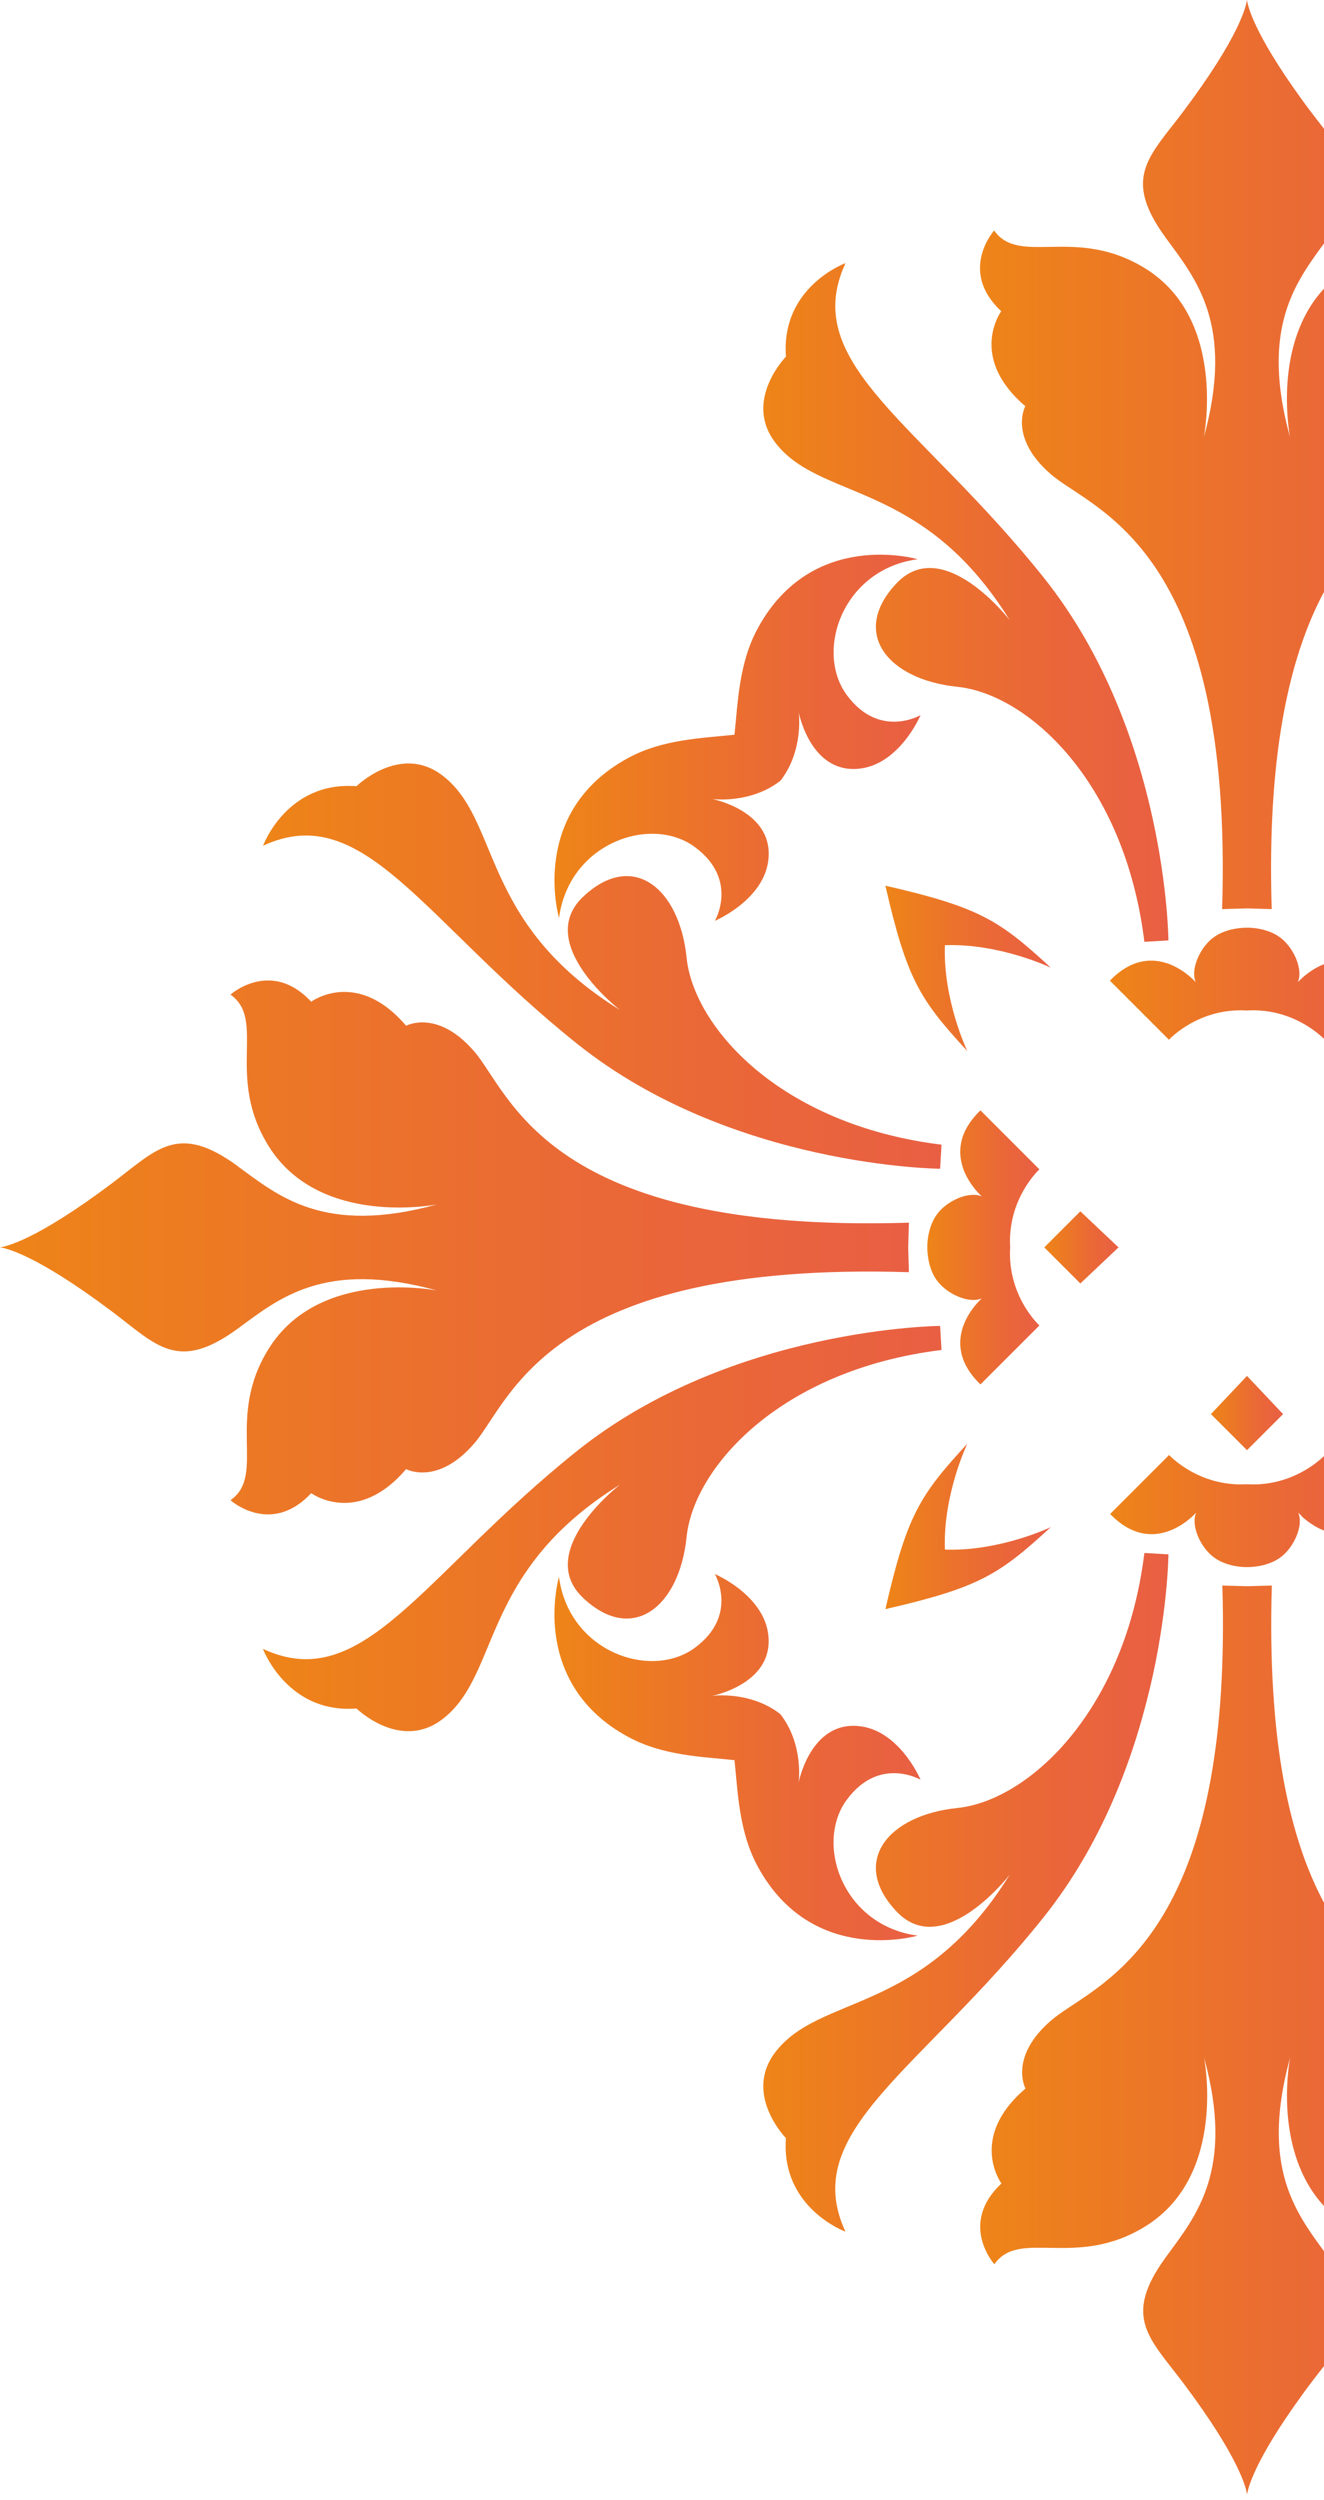 <svg width="196" height="370" viewBox="0 0 196 370" fill="none" xmlns="http://www.w3.org/2000/svg">
<g clip-path="url(#clip0_435_493)">
<path d="M125.16 38.94C125.16 38.94 115.57 42.45 116.35 52.78C116.35 52.78 110.09 59.17 114.67 65.36C121.22 74.22 136.48 70.81 149.48 91.78C149.48 91.78 139.63 78.99 132.71 86.33C125.79 93.67 131.45 100.59 141.73 101.64C152 102.69 166.47 115.48 169.41 139.38L172.97 139.17C172.97 139.17 172.76 108.35 154.52 85.49C136.28 62.63 118.24 53.83 125.17 38.94H125.16Z" fill="url(#paint0_linear_435_493)"/>
<path d="M38.94 244.04C38.94 244.04 40.23 247.53 43.53 250.13C45.69 251.83 48.69 253.16 52.78 252.84C52.78 252.84 59.17 259.1 65.36 254.52C66.98 253.32 68.18 251.84 69.2 250.13C73.78 242.48 74.63 230.34 91.78 219.71C91.78 219.71 78.99 229.56 86.33 236.48C93.67 243.4 100.59 237.74 101.64 227.46C102.69 217.19 115.48 202.72 139.38 199.78L139.17 196.22C139.17 196.22 108.35 196.43 85.49 214.67C62.63 232.91 53.83 250.95 38.94 244.02V244.04Z" fill="url(#paint1_linear_435_493)"/>
<path d="M52.78 116.35C42.45 115.56 38.94 125.16 38.94 125.16C53.83 118.24 62.63 136.27 85.49 154.51C108.35 172.75 139.17 172.96 139.17 172.96L139.38 169.4C115.48 166.46 102.69 151.99 101.64 141.72C100.59 131.44 93.67 125.78 86.33 132.7C78.99 139.62 91.78 149.47 91.78 149.47C70.81 136.47 74.22 121.22 65.36 114.66C59.17 110.08 52.78 116.34 52.78 116.34V116.35Z" fill="url(#paint2_linear_435_493)"/>
<path d="M135.85 82.76C135.85 82.76 120.21 78.15 112.15 93.03C109.39 98.13 109.24 103.88 108.73 108.73C103.89 109.25 98.14 109.39 93.03 112.15C78.14 120.2 82.76 135.85 82.76 135.85C84.22 124.74 96.39 120.54 102.89 125.37C109.39 130.19 105.83 136.27 105.83 136.27C105.83 136.27 113.91 132.87 113.8 126.21C113.69 119.81 105.41 118.24 105.41 118.24C105.41 118.24 111.04 119.03 115.53 115.54C119.03 111.05 118.24 105.41 118.24 105.41C118.24 105.41 119.81 113.69 126.21 113.8C132.87 113.91 136.28 105.83 136.28 105.83C136.28 105.83 130.2 109.39 125.38 102.89C120.56 96.39 124.75 84.23 135.86 82.76H135.85Z" fill="url(#paint3_linear_435_493)"/>
<path d="M184.6 214.61L189.94 209.27L184.61 203.63V203.57L184.6 203.58L184.59 203.57V203.63L179.26 209.27L184.6 214.61Z" fill="url(#paint4_linear_435_493)"/>
<path d="M165.57 184.59L159.93 179.26L154.59 184.6L159.93 189.94L165.57 184.61H165.63L165.62 184.6L165.63 184.59H165.57Z" fill="url(#paint5_linear_435_493)"/>
<path d="M164.32 145.14L173.05 153.87C173.05 153.87 177.37 149.11 184.59 149.54C187.97 149.34 190.7 150.28 192.66 151.33C194.9 152.53 196.13 153.88 196.13 153.88L204.86 145.15C199.4 139.5 194.29 143.31 192.66 144.82C192.31 145.14 192.12 145.36 192.12 145.36C192.96 143.47 191.49 140.12 189.39 138.65C187.35 137.22 184.72 137.28 184.57 137.29C184.42 137.29 181.79 137.23 179.75 138.65C177.65 140.12 176.18 143.47 177.02 145.36C177.02 145.36 170.9 138.3 164.28 145.15L164.32 145.14Z" fill="url(#paint6_linear_435_493)"/>
<path d="M192.68 224.38C194.31 225.89 199.42 229.7 204.88 224.05L196.15 215.32C196.15 215.32 194.91 216.67 192.68 217.86C190.72 218.91 187.99 219.85 184.61 219.65C177.39 220.07 173.07 215.32 173.07 215.32L164.34 224.05C170.96 230.9 177.08 223.84 177.08 223.84C176.24 225.73 177.71 229.08 179.81 230.55C181.85 231.98 184.48 231.92 184.63 231.91C184.78 231.91 187.41 231.97 189.45 230.55C191.55 229.08 193.02 225.73 192.18 223.84C192.18 223.84 192.37 224.06 192.72 224.38H192.68Z" fill="url(#paint7_linear_435_493)"/>
<path d="M138.64 189.41C140.11 191.51 143.46 192.98 145.35 192.14C145.35 192.14 138.29 198.26 145.14 204.88L153.87 196.15C153.87 196.15 149.11 191.83 149.54 184.61H149.58V184.59H149.54C149.12 177.37 153.87 173.05 153.87 173.05L145.14 164.32C138.29 170.94 145.35 177.06 145.35 177.06C143.46 176.22 140.11 177.69 138.64 179.79C137.21 181.83 137.27 184.46 137.28 184.61C137.28 184.76 137.22 187.39 138.64 189.43V189.41Z" fill="url(#paint8_linear_435_493)"/>
<path d="M184.61 -9.76585e-06H184.59C184.48 0.87 183.54 5.35 175.17 16.5C170.17 23.16 166.05 26.25 172.55 35.16C176.97 41.22 182.82 47.95 178.21 64.72C178.21 64.72 181.71 47.32 169.61 39.77C159.28 33.32 150.95 39.46 147.17 34.11C147.17 34.11 141.82 40.09 148.22 46.06C148.22 46.06 143.24 52.82 151.78 60.11C151.78 60.11 149.26 64.72 155.55 70.17C161.84 75.62 182.6 80.86 180.92 134.54L184.58 134.43V134.47H184.6V134.43L188.26 134.54C187.7 116.69 189.63 104.22 192.68 95.3C198.8 77.38 209.44 73.81 213.64 70.17C219.93 64.72 217.41 60.11 217.41 60.11C225.96 52.82 220.97 46.06 220.97 46.06C227.37 40.08 222.02 34.11 222.02 34.11C218.25 39.46 209.91 33.32 199.58 39.77C196.2 41.88 194.03 44.76 192.67 47.82C189.16 55.69 190.98 64.72 190.98 64.72C187.72 52.89 189.68 46.06 192.67 40.93C193.92 38.79 195.34 36.94 196.64 35.15C203.14 26.24 199.02 23.15 194.02 16.49C193.54 15.86 193.1 15.25 192.67 14.66C185.56 4.84 184.7 0.81 184.6 -0.01L184.61 -9.76585e-06Z" fill="url(#paint9_linear_435_493)"/>
<path d="M35.16 172.55C26.25 166.05 23.16 170.17 16.5 175.17C5.34 183.54 0.87 184.48 0 184.59C0.87 184.71 5.35 185.66 16.5 194.03C23.16 199.03 26.25 203.15 35.16 196.65C41.22 192.23 47.95 186.37 64.73 190.99C64.73 190.99 47.33 187.48 39.78 199.59C33.33 209.92 39.47 218.25 34.12 222.02C34.12 222.02 40.1 227.37 46.07 220.97C46.07 220.97 52.83 225.95 60.12 217.41C60.12 217.41 64.73 219.93 70.18 213.64C75.63 207.35 80.87 186.59 134.55 188.27L134.45 184.61H134.49V184.59H134.45L134.55 180.94C80.87 182.62 75.63 161.86 70.18 155.57C64.73 149.28 60.12 151.8 60.12 151.8C52.83 143.25 46.07 148.24 46.07 148.24C40.09 141.84 34.12 147.19 34.12 147.19C39.47 150.97 33.33 159.3 39.78 169.63C47.34 181.73 64.73 178.23 64.73 178.23C47.96 182.85 41.23 176.99 35.16 172.57V172.55Z" fill="url(#paint10_linear_435_493)"/>
<path d="M143.2 155.55C143.2 155.55 139.59 148.03 139.88 139.88C148.02 139.58 155.55 143.2 155.55 143.2C147.91 136.16 144.97 134.26 131.07 131.07C134.26 144.97 136.17 147.91 143.2 155.55Z" fill="url(#paint11_linear_435_493)"/>
<path d="M139.88 229.32C139.58 221.18 143.2 213.65 143.2 213.65C136.16 221.29 134.26 224.23 131.07 238.13C144.97 234.94 147.91 233.03 155.55 226C155.55 226 148.03 229.61 139.88 229.32Z" fill="url(#paint12_linear_435_493)"/>
<path d="M170.16 250.13C172.91 238.64 172.97 230.03 172.97 230.03L169.41 229.82C168.42 237.87 166.11 244.63 163.1 250.13C157.18 260.97 148.54 266.87 141.73 267.56C131.45 268.61 125.79 275.53 132.71 282.87C139.63 290.21 149.48 277.42 149.48 277.42C136.48 298.39 121.23 294.98 114.67 303.84C110.09 310.03 116.35 316.42 116.35 316.42C115.56 326.75 125.16 330.26 125.16 330.26C118.24 315.37 136.27 306.56 154.51 283.71C163.11 272.93 167.7 260.39 170.15 250.13H170.16Z" fill="url(#paint13_linear_435_493)"/>
<path d="M136.27 263.37C136.27 263.37 132.87 255.29 126.2 255.4C119.81 255.51 118.23 263.79 118.23 263.79C118.23 263.79 119.02 258.16 115.52 253.67C111.03 250.17 105.4 250.97 105.4 250.97C105.4 250.97 106.55 250.75 108.01 250.14C110.45 249.12 113.72 247.01 113.79 243C113.9 236.34 105.82 232.94 105.82 232.94C105.82 232.94 109.39 239.02 102.88 243.84C96.38 248.66 84.22 244.47 82.75 233.36C82.75 233.36 80.12 242.3 85.27 250.15C86.93 252.68 89.39 255.1 93.03 257.06C98.13 259.82 103.88 259.97 108.73 260.48C109.24 265.32 109.39 271.07 112.15 276.18C120.2 291.07 135.85 286.45 135.85 286.45C124.74 284.98 120.55 272.82 125.37 266.32C130.19 259.82 136.27 263.38 136.27 263.38V263.37Z" fill="url(#paint14_linear_435_493)"/>
<path d="M184.61 369.2C184.71 368.38 185.57 364.34 192.68 354.53C193.11 353.94 193.55 353.33 194.03 352.7C199.03 346.04 203.15 342.95 196.65 334.04C195.35 332.26 193.93 330.4 192.68 328.26C189.69 323.13 187.74 316.3 190.99 304.47C190.99 304.47 189.17 313.5 192.68 321.37C194.04 324.43 196.2 327.31 199.59 329.42C209.92 335.87 218.25 329.73 222.03 335.08C222.03 335.08 227.38 329.1 220.98 323.13C220.98 323.13 225.96 316.37 217.42 309.08C217.42 309.08 219.93 304.47 213.65 299.02C209.45 295.38 198.81 291.81 192.69 273.89C190.62 267.82 189.07 260.08 188.47 250.13C188.19 245.46 188.1 240.34 188.28 234.64L184.62 234.74V234.7H184.6V234.74L180.95 234.64C181.13 240.34 181.04 245.46 180.76 250.13C178.37 289.41 161.21 294.14 155.58 299.02C149.29 304.47 151.81 309.08 151.81 309.08C143.26 316.37 148.25 323.13 148.25 323.13C141.85 329.11 147.2 335.08 147.2 335.08C150.97 329.73 159.31 335.87 169.64 329.42C181.74 321.86 178.24 304.47 178.24 304.47C182.85 321.24 177 327.98 172.58 334.04C166.08 342.95 170.2 346.04 175.2 352.7C183.57 363.86 184.51 368.33 184.62 369.2H184.64H184.61Z" fill="url(#paint15_linear_435_493)"/>
</g>
<defs>
<linearGradient id="paint0_linear_435_493" x1="113" y1="89.16" x2="172.97" y2="89.16" gradientUnits="userSpaceOnUse">
<stop stop-color="#EF8518"/>
<stop offset="0.03" stop-color="#EE8319"/>
<stop offset="0.65" stop-color="#EA6837"/>
<stop offset="1" stop-color="#E95F43"/>
</linearGradient>
<linearGradient id="paint1_linear_435_493" x1="38.94" y1="226.21" x2="139.38" y2="226.21" gradientUnits="userSpaceOnUse">
<stop stop-color="#EF8518"/>
<stop offset="0.03" stop-color="#EE8319"/>
<stop offset="0.65" stop-color="#EA6837"/>
<stop offset="1" stop-color="#E95F43"/>
</linearGradient>
<linearGradient id="paint2_linear_435_493" x1="38.94" y1="9.42225e-06" x2="139.38" y2="9.42225e-06" gradientUnits="userSpaceOnUse">
<stop stop-color="#EF8518"/>
<stop offset="0.03" stop-color="#EE8319"/>
<stop offset="0.65" stop-color="#EA6837"/>
<stop offset="1" stop-color="#E95F43"/>
</linearGradient>
<linearGradient id="paint3_linear_435_493" x1="82.09" y1="109.18" x2="136.27" y2="109.18" gradientUnits="userSpaceOnUse">
<stop stop-color="#EF8518"/>
<stop offset="0.03" stop-color="#EE8319"/>
<stop offset="0.65" stop-color="#EA6837"/>
<stop offset="1" stop-color="#E95F43"/>
</linearGradient>
<linearGradient id="paint4_linear_435_493" x1="179.26" y1="209.09" x2="189.94" y2="209.09" gradientUnits="userSpaceOnUse">
<stop stop-color="#EF8518"/>
<stop offset="0.03" stop-color="#EE8319"/>
<stop offset="0.65" stop-color="#EA6837"/>
<stop offset="1" stop-color="#E95F43"/>
</linearGradient>
<linearGradient id="paint5_linear_435_493" x1="154.59" y1="184.6" x2="165.63" y2="184.6" gradientUnits="userSpaceOnUse">
<stop stop-color="#EF8518"/>
<stop offset="0.03" stop-color="#EE8319"/>
<stop offset="0.65" stop-color="#EA6837"/>
<stop offset="1" stop-color="#E95F43"/>
</linearGradient>
<linearGradient id="paint6_linear_435_493" x1="164.32" y1="145.58" x2="204.88" y2="145.58" gradientUnits="userSpaceOnUse">
<stop stop-color="#EF8518"/>
<stop offset="0.03" stop-color="#EE8319"/>
<stop offset="0.65" stop-color="#EA6837"/>
<stop offset="1" stop-color="#E95F43"/>
</linearGradient>
<linearGradient id="paint7_linear_435_493" x1="164.32" y1="223.62" x2="204.88" y2="223.62" gradientUnits="userSpaceOnUse">
<stop stop-color="#EF8518"/>
<stop offset="0.03" stop-color="#EE8319"/>
<stop offset="0.65" stop-color="#EA6837"/>
<stop offset="1" stop-color="#E95F43"/>
</linearGradient>
<linearGradient id="paint8_linear_435_493" x1="137.28" y1="184.6" x2="153.87" y2="184.6" gradientUnits="userSpaceOnUse">
<stop stop-color="#EF8518"/>
<stop offset="0.03" stop-color="#EE8319"/>
<stop offset="0.65" stop-color="#EA6837"/>
<stop offset="1" stop-color="#E95F43"/>
</linearGradient>
<linearGradient id="paint9_linear_435_493" x1="145.08" y1="67.28" x2="224.11" y2="67.28" gradientUnits="userSpaceOnUse">
<stop stop-color="#EF8518"/>
<stop offset="0.03" stop-color="#EE8319"/>
<stop offset="0.65" stop-color="#EA6837"/>
<stop offset="1" stop-color="#E95F43"/>
</linearGradient>
<linearGradient id="paint10_linear_435_493" x1="0" y1="184.6" x2="134.56" y2="184.6" gradientUnits="userSpaceOnUse">
<stop stop-color="#EF8518"/>
<stop offset="0.03" stop-color="#EE8319"/>
<stop offset="0.65" stop-color="#EA6837"/>
<stop offset="1" stop-color="#E95F43"/>
</linearGradient>
<linearGradient id="paint11_linear_435_493" x1="131.06" y1="143.31" x2="155.55" y2="143.31" gradientUnits="userSpaceOnUse">
<stop stop-color="#EF8518"/>
<stop offset="0.03" stop-color="#EE8319"/>
<stop offset="0.65" stop-color="#EA6837"/>
<stop offset="1" stop-color="#E95F43"/>
</linearGradient>
<linearGradient id="paint12_linear_435_493" x1="131.06" y1="225.89" x2="155.55" y2="225.89" gradientUnits="userSpaceOnUse">
<stop stop-color="#EF8518"/>
<stop offset="0.03" stop-color="#EE8319"/>
<stop offset="0.65" stop-color="#EA6837"/>
<stop offset="1" stop-color="#E95F43"/>
</linearGradient>
<linearGradient id="paint13_linear_435_493" x1="113" y1="280.04" x2="172.97" y2="280.04" gradientUnits="userSpaceOnUse">
<stop stop-color="#EF8518"/>
<stop offset="0.03" stop-color="#EE8319"/>
<stop offset="0.65" stop-color="#EA6837"/>
<stop offset="1" stop-color="#E95F43"/>
</linearGradient>
<linearGradient id="paint14_linear_435_493" x1="82.09" y1="260.02" x2="136.27" y2="260.02" gradientUnits="userSpaceOnUse">
<stop stop-color="#EF8518"/>
<stop offset="0.03" stop-color="#EE8319"/>
<stop offset="0.65" stop-color="#EA6837"/>
<stop offset="1" stop-color="#E95F43"/>
</linearGradient>
<linearGradient id="paint15_linear_435_493" x1="145.08" y1="301.92" x2="224.11" y2="301.92" gradientUnits="userSpaceOnUse">
<stop stop-color="#EF8518"/>
<stop offset="0.03" stop-color="#EE8319"/>
<stop offset="0.65" stop-color="#EA6837"/>
<stop offset="1" stop-color="#E95F43"/>
</linearGradient>
<clipPath id="clip0_435_493">
<rect width="369.2" height="369.2" fill="white"/>
</clipPath>
</defs>
</svg>
